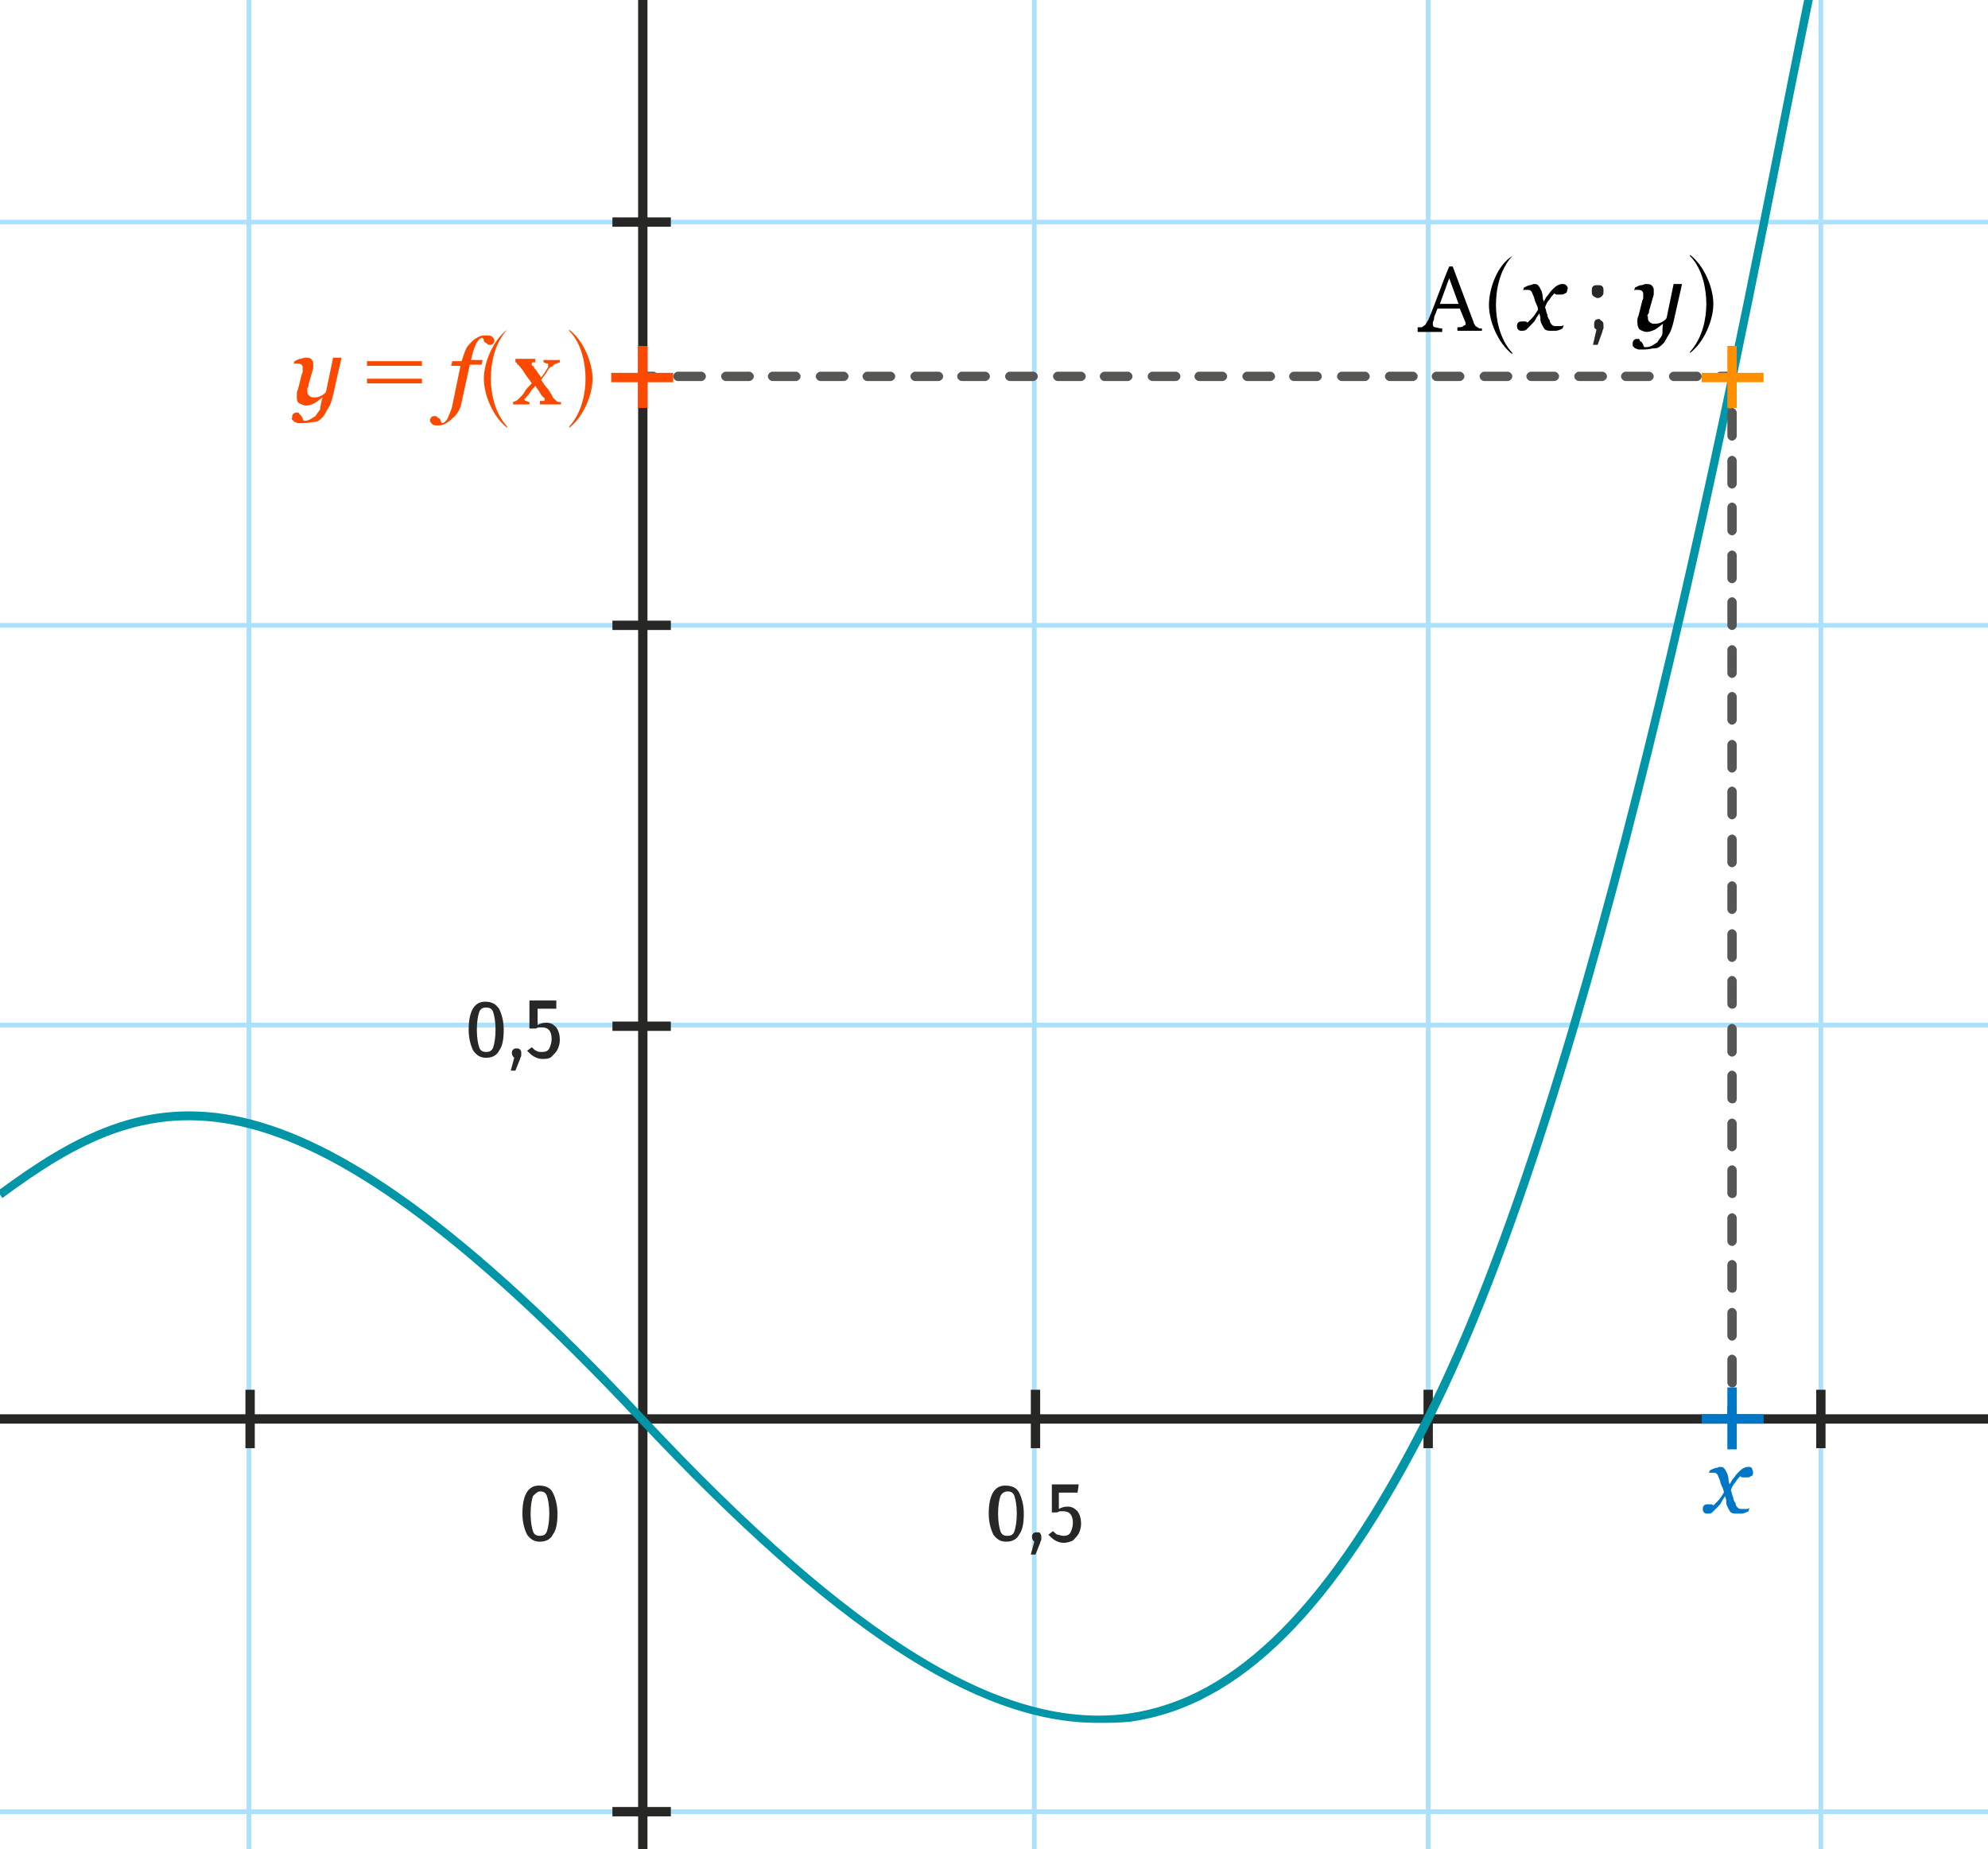 <svg xmlns="http://www.w3.org/2000/svg" xmlns:xlink="http://www.w3.org/1999/xlink" viewBox="0 0 170.1 158.2" enable-background="new 0 0 170.1 158.2"><style type="text/css">.st0{clip-path:url(#SVGID_2_);} .st1{fill:#272726;} .st2{fill:#ABE1FD;} .st3{fill:#0076C6;} .st4{fill:#FB4A00;} .st5{fill:#0096A8;} .st6{fill:#565655;} .st7{fill:#FE8F00;}</style><defs><path id="SVGID_1_" d="M0 0h170.1v158.2H0z"/></defs><clipPath id="SVGID_2_"><use xlink:href="#SVGID_1_" overflow="visible"/></clipPath><g class="st0"><path d="M-196.6 121h654.8v.8h-654.8zM54.6-189.3h.8V128h-.8zM54.6-203.1h.8v372.3h-.8z" class="st1"/><path d="M88.3-197.9h.4v367.1h-.4z" class="st2"/><path d="M88.2 118.9h.8v5h-.8zM87.2 127.7c.2.4.4 1 .4 1.8s-.1 1.4-.4 1.8c-.2.4-.6.6-1.1.6-.5 0-.8-.2-1.1-.6-.2-.4-.4-1-.4-1.8 0-1.6.5-2.4 1.4-2.4.6 0 1 .2 1.2.6zm-1.6.3c-.1.3-.2.8-.2 1.5s.1 1.2.2 1.5.3.4.6.4.5-.1.6-.4c.1-.3.2-.8.2-1.5s-.1-1.2-.2-1.5-.3-.4-.6-.4-.5.2-.6.4zM89 131.2c.1.1.1.2.1.3 0 .1 0 .1 0 .2s-.1.2-.1.3l-.4 1h-.4l.3-1.1c-.1-.1-.2-.2-.2-.4 0-.1 0-.2.1-.3.1-.1.2-.1.3-.1.2 0 .3 0 .3.1zM92.2 127.7h-1.6v1.4c.2-.1.4-.2.7-.2.4 0 .6.1.9.4.2.3.3.6.3 1.1 0 .3-.1.6-.2.8-.1.2-.3.4-.5.6-.2.1-.5.2-.8.2-.3 0-.5-.1-.7-.2-.2-.1-.4-.3-.6-.5l.4-.3c.1.1.3.3.4.3s.3.1.5.1c.3 0 .5-.1.6-.3s.2-.5.2-.8c0-.7-.3-1-.8-1-.1 0-.2 0-.3 0-.1 0-.2.1-.3.1H90V127h2.3l-.1.7z" class="st1"/><path d="M21.1-197.9h.4v367.1h-.4z" class="st2"/><path d="M21 118.9h.8v5H21z" class="st1"/><path d="M122-197.9h.4v367.1h-.4z" class="st2"/><path d="M121.8 118.9h.8v5h-.8z" class="st1"/><path d="M155.6-197.9h.4v367.1h-.4zM155.6-197.9h.4v367.1h-.4z" class="st2"/><path d="M155.4 118.9h.8v5h-.8zM47.3 127.7c.2.4.4 1 .4 1.8s-.1 1.4-.4 1.8c-.2.4-.6.6-1.1.6-.5 0-.8-.2-1.1-.6-.2-.4-.4-1-.4-1.8 0-1.6.5-2.4 1.4-2.4.6 0 1 .2 1.2.6zm-1.7.3c-.1.3-.2.8-.2 1.5s.1 1.2.2 1.5.3.4.6.4.5-.1.6-.4.2-.8.2-1.5-.1-1.2-.2-1.5-.3-.4-.6-.4c-.2 0-.4.2-.6.4z" class="st1"/><path d="M-180.4 87.5h638.6v.4h-638.6z" class="st2"/><path d="M52.4 87.4h5v.8h-5zM42.7 86.3c.2.4.4 1 .4 1.8s-.1 1.4-.4 1.8c-.2.4-.6.6-1.1.6-.5 0-.8-.2-1.1-.6-.2-.4-.4-1-.4-1.8 0-1.6.5-2.4 1.4-2.4.6 0 .9.2 1.2.6zm-1.7.3c-.1.3-.2.8-.2 1.5s.1 1.2.2 1.5.3.4.6.4.5-.1.6-.4.2-.8.2-1.5-.1-1.2-.2-1.5-.3-.4-.6-.4-.5.1-.6.4zM44.5 89.8c.1.1.1.2.1.3 0 .1 0 .1 0 .2s-.1.2-.1.3l-.4 1h-.4l.3-1.1c-.1-.1-.2-.2-.2-.4 0-.1 0-.2.1-.3s.2-.1.3-.1c.1 0 .2 0 .3.1zM47.6 86.3H46v1.4c.2-.1.4-.2.7-.2.4 0 .6.1.9.4.2.3.3.6.3 1.1 0 .3-.1.6-.2.8-.1.2-.3.4-.5.6s-.5.2-.8.2c-.3 0-.5-.1-.7-.2-.2-.1-.4-.3-.6-.5l.4-.3c.1.1.3.3.4.3.1.1.3.1.5.1.3 0 .5-.1.6-.3s.2-.5.2-.8c0-.7-.3-1-.8-1-.1 0-.2 0-.3 0-.1 0-.2.1-.3.1h-.5v-2.4h2.3v.7z" class="st1"/><path d="M-180.4 53.3h638.6v.4h-638.6z" class="st2"/><path d="M52.4 53.1h5v.8h-5z" class="st1"/><path d="M-180.4 18.8h638.6v.4h-638.6z" class="st2"/><path d="M52.4 18.6h5v.8h-5z" class="st1"/><path d="M-180.4 154.8h638.6v.4h-638.6z" class="st2"/><path d="M52.4 154.6h5v.8h-5z" class="st1"/><path d="M150 126c0 .2-.1.3-.2.3-.1.1-.2.1-.4.1-.1 0-.2 0-.3 0-.1 0-.2-.1-.2-.1-.1.1-.3.3-.4.5-.2.2-.3.4-.4.7.1.2.1.5.2.6 0 .2.1.4.2.5 0 .2.1.3.2.4s.2.1.4.1c.1 0 .1 0 .3 0 .1 0 .2 0 .3-.1l-.1.3c-.2.1-.4.2-.6.2-.1 0-.3 0-.4 0-.2 0-.3 0-.5-.1-.1-.1-.2-.3-.3-.5-.1-.2-.1-.3-.1-.5s-.1-.3-.1-.4c-.1.2-.2.3-.3.5s-.2.3-.4.5-.3.3-.4.4-.3.1-.4.1c-.1 0-.2 0-.3-.1s-.1-.2-.1-.3c0-.1 0-.2.1-.3s.2-.1.4-.1c.1 0 .2 0 .2 0 .1 0 .2.1.2.1.1-.1.2-.2.4-.4s.3-.4.5-.7c0-.2-.1-.4-.2-.6-.1-.2-.1-.4-.2-.6-.1-.2-.1-.3-.2-.4-.1-.1-.2-.1-.3-.1-.1 0-.2 0-.2 0-.1 0-.2 0-.2.1l.1-.3c.2-.1.4-.2.5-.2s.3-.1.3-.1c.2 0 .3 0 .4.1s.2.3.3.5c.1.3.1.5.1.5s0 .2.1.4c.1-.2.2-.4.3-.5s.2-.3.4-.5.3-.3.5-.4.3-.1.4-.1c.1 0 .2 0 .3.1 0 .1.1.2.1.4z" class="st3"/><path d="M127 28.3h-2.3V28c.2 0 .4 0 .5-.1s.2-.1.2-.1 0-.1 0-.1 0-.1 0-.1l-.5-1.2H123c-.1.2-.1.3-.2.5s-.1.3-.1.4c0 .1-.1.2-.1.3 0 .1 0 .1 0 .2s.1.2.2.2.3.1.6.1v.3h-2.1V28c.1 0 .2 0 .3 0s.2-.1.2-.1c.1-.1.2-.1.2-.2.1-.1.1-.2.2-.3.3-.7.6-1.5.9-2.3s.6-1.6.9-2.3h.3l1.8 4.8c0 .1.1.2.1.2 0 .1.1.1.2.2.1 0 .1.1.2.1s.2 0 .2 0v.2zm-2.2-2.3l-.8-2.2-.8 2.2h1.6zM129.4 21.9c-1.1 1.2-1.4 2.9-1.4 4.2 0 1.2.3 2.9 1.4 4.1v.1c-1.2-.9-2-2.8-2-4.2s.7-3.4 2-4.2zM134.1 24.8c0 .2-.1.3-.2.3-.1.1-.2.1-.4.1-.1 0-.2 0-.3 0-.1 0-.2-.1-.2-.1-.1.1-.3.3-.4.5-.2.2-.3.4-.4.7.1.2.1.5.2.6 0 .2.1.4.2.5 0 .2.1.3.2.4s.2.1.4.1c.1 0 .1 0 .3 0 .1 0 .2 0 .3-.1l-.1.3c-.2.1-.4.2-.6.2-.1 0-.3 0-.4 0-.2 0-.3 0-.5-.1-.1-.1-.2-.3-.3-.5-.1-.2-.1-.3-.1-.5s-.1-.3-.1-.4c-.1.2-.2.3-.3.5s-.2.3-.4.5-.3.3-.4.4-.3.1-.4.1c-.1 0-.2 0-.3-.1s-.1-.2-.1-.3c0-.1 0-.2.1-.3s.2-.1.4-.1c.1 0 .2 0 .2 0 .1 0 .2.1.2.1.1-.1.2-.2.4-.4s.3-.4.5-.7c0-.2-.1-.4-.2-.6-.1-.2-.1-.4-.2-.6-.1-.2-.1-.3-.2-.4-.1-.1-.2-.1-.3-.1-.1 0-.2 0-.2 0-.1 0-.2 0-.2.1l.1-.3c.2-.1.4-.2.5-.2s.3-.1.3-.1c.2 0 .3 0 .4.1s.2.3.3.5c.1.3.1.5.1.5s0 .2.1.4c.1-.2.2-.4.3-.5s.2-.3.4-.5.3-.3.5-.4.3-.1.4-.1c.1 0 .2 0 .3.1.1.1.2.2.1.4z"/><path d="M137.1 27.5c.1.1.1.2.1.4 0 .1 0 .2 0 .2s-.1.2-.1.3l-.4 1.1h-.4l.3-1.3c-.2-.1-.2-.2-.2-.4 0-.1 0-.3.1-.4.1-.1.2-.1.4-.1 0 .1.1.1.2.2zm0-3c.1.1.1.2.1.4s0 .3-.1.4c-.1.1-.2.2-.4.2-.1 0-.3-.1-.4-.2-.1-.1-.1-.2-.1-.4s0-.3.1-.4c.1-.1.2-.1.4-.1s.3 0 .4.1z" class="st1"/><path d="M142.3 27.7c-.3.2-.5.4-.7.5-.2.1-.5.2-.7.2-.2 0-.4-.1-.6-.2-.1-.1-.2-.3-.2-.6 0-.1 0-.1 0-.2s0-.2.1-.4l.3-1.2c0-.1.1-.2.1-.3s0-.2 0-.3c0-.1 0-.2-.1-.3 0 0-.1-.1-.3-.1-.1 0-.1 0-.2 0s-.2 0-.2.1l.1-.3c.2-.1.4-.2.5-.2.2 0 .3-.1.4-.1.2 0 .4 0 .5.1.1.1.2.2.2.4 0 0 0 .1 0 .2s0 .2 0 .2l-.4 1.4c0 .1 0 .2-.1.3s0 .2 0 .2c0 .2 0 .3.1.4.1.1.2.2.4.2s.4 0 .6-.1.4-.2.5-.4l.6-2.9h.7v.1l-.7 3.1c-.1.4-.2.8-.4 1.1-.2.3-.3.6-.5.8-.2.2-.4.4-.7.4s-.5.1-.9.1c-.2 0-.4 0-.5 0-.1 0-.2-.1-.3-.1-.1-.1-.1-.1-.2-.2 0-.1 0-.1 0-.2s0-.2.1-.3c.1-.1.2-.1.3-.1.1 0 .2 0 .2.1s.1.1.2.2c0 .1.1.1.1.2s.1.2.1.2h.1c.1 0 .3 0 .5-.1s.3-.2.5-.3c.1-.2.3-.4.4-.6s0-.6.1-1zM146.6 26c0 1.4-.8 3.3-2 4.2v-.1c1.1-1.2 1.4-2.9 1.4-4.1 0-1.2-.3-3-1.4-4.1v-.1c1.2.9 2 2.8 2 4.2z"/><path d="M27.6 34c-.3.2-.5.4-.7.5s-.5.2-.7.2c-.2 0-.4-.1-.6-.2s-.2-.3-.2-.6c0-.1 0-.1 0-.2s0-.2.1-.4l.3-1.2c0-.1.1-.2.1-.3s0-.2 0-.3c0-.1 0-.2-.1-.3 0 0-.1-.1-.3-.1-.1 0-.1 0-.2 0s-.2 0-.2.1l.1-.3c.2-.1.4-.2.5-.2s.3-.1.4-.1c.2 0 .4 0 .5.1s.2.2.2.4c0 0 0 .1 0 .2s0 .2 0 .2l-.4 1.4c0 .1 0 .2-.1.3 0 .1 0 .2 0 .2 0 .2 0 .3.1.4.1.1.2.2.4.2s.4 0 .6-.1c.2-.1.4-.2.5-.4l.6-2.9h.7v.1l-.7 3.1c-.1.4-.2.8-.4 1.1s-.3.6-.5.8c-.2.2-.4.4-.7.4s-.5.1-.9.1c-.2 0-.4 0-.5 0s-.2-.1-.3-.1c-.1-.1-.1-.1-.2-.2s0-.1 0-.2 0-.2.1-.3.2-.1.3-.1c.1 0 .2 0 .2.1.1.1.1.1.2.2 0 .1.1.1.1.2s.1.2.1.2c.1 0 .3 0 .5-.1s.3-.2.5-.3c.1-.2.3-.4.4-.6 0-.3.1-.6.2-1zM31.4 31.3v-.4h4.7v.4h-4.7zm0 1.5v-.4h4.7v.4h-4.7zM40.2 31.2l-.7 3.2c-.1.6-.4 1.1-.8 1.4-.4.4-.8.6-1.2.6-.2 0-.4 0-.5-.1s-.2-.2-.2-.3c0-.1 0-.2.1-.3s.2-.1.3-.1c.1 0 .2 0 .2.1.1 0 .1.1.2.1 0 0 .1.1.1.2s.1.1.1.2c.2 0 .4-.2.5-.4.1-.3.3-.6.4-1.1l.7-3.4h-.8l.1-.4h.8l.1-.3c.1-.3.2-.6.3-.8s.3-.4.5-.6c.2-.2.4-.3.6-.4.2-.1.4-.1.6-.1.2 0 .4 0 .5.1s.2.2.2.3c0 .1 0 .2-.1.3s-.2.1-.3.1c-.1 0-.2 0-.2-.1-.1 0-.1-.1-.2-.1-.1-.1-.1-.1-.1-.2s-.1-.1-.1-.2c-.2 0-.3.1-.5.4-.1.2-.3.6-.4 1.1l-.1.4h1l-.1.4h-1zM43.4 28.2c-1.1 1.2-1.4 2.9-1.4 4.2 0 1.2.3 2.9 1.4 4.1v.1c-1.2-.9-2-2.8-2-4.2s.8-3.3 2-4.2zM48 34.6h-1.8v-.3c.1 0 .2 0 .3 0 .1 0 .1 0 .1-.1 0 0 0-.1 0-.1s0-.1-.1-.1c-.1-.1-.2-.2-.3-.4-.1-.2-.3-.4-.4-.6-.1.2-.3.3-.4.5-.1.2-.2.3-.4.5 0 0 0 .1-.1.1s0 .1 0 .1c0 .1 0 .1.1.1s.2.1.3.1v.2h-1.4v-.2c.2-.1.3-.1.4-.2.1-.1.2-.2.3-.3.1-.1.2-.2.3-.4.1-.2.3-.4.6-.7-.1-.2-.3-.4-.5-.7-.2-.3-.3-.5-.5-.7-.1-.1-.1-.2-.2-.2s0-.2-.2-.2v-.3h1.7v.3c-.1 0-.2 0-.2 0s-.1 0-.1.1c0 0 0 0 0 .1s0 .1.1.1c.1.1.1.2.3.4.1.2.3.4.4.6.1-.1.2-.3.3-.4.1-.2.2-.3.3-.5 0 0 0 0 0-.1 0 0 0-.1 0-.1 0-.1 0-.1-.1-.1s-.2-.1-.3-.1v-.2h1.4v.2c-.2.1-.4.1-.5.2s-.2.2-.3.2c-.1.1-.2.2-.3.4-.1.2-.3.4-.5.7.2.3.4.6.6.8.1.2.3.4.4.7.1.1.2.2.3.3s.2.1.4.1v.2zM50.7 32.4c0 1.4-.8 3.3-2 4.2v-.1c1.1-1.2 1.4-2.9 1.4-4.1 0-1.2-.3-3-1.4-4.1v-.1c1.2.9 2 2.8 2 4.2z" class="st4"/><path d="M93.9 147.4c-10.4 0-22.7-8.1-39.3-25.8C24.1 89.1 12.8 93.2.2 102.5l-.4-.6c12.9-9.5 24.5-13.7 55.4 19.3 17.9 19.1 30.7 26.9 41.4 25.4 9.1-1.3 17.1-9.3 25.2-25.3 14.3-28.1 25.9-87.6 30.9-113 1.5-7.5 2.4-12.1 2.7-12.9l.7.3c-.3.7-1.3 5.8-2.7 12.7-5 25.4-16.6 85-30.9 113.2-8.2 16.2-16.4 24.4-25.8 25.7-.9.1-1.8.1-2.8.1z" class="st5"/><path d="M55.9 32.6h-1c-.2 0-.4-.2-.4-.4s.2-.4.4-.4h1c.2 0 .4.2.4.4s-.2.4-.4.4zM145.2 32.6h-2c-.2 0-.4-.2-.4-.4s.2-.4.4-.4h2c.2 0 .4.2.4.4s-.2.4-.4.4zm-4.1 0h-2c-.2 0-.4-.2-.4-.4s.2-.4.4-.4h2c.2 0 .4.2.4.4s-.2.4-.4.4zm-4 0h-2c-.2 0-.4-.2-.4-.4s.2-.4.4-.4h2c.2 0 .4.2.4.4s-.2.4-.4.4zm-4.1 0h-2c-.2 0-.4-.2-.4-.4s.2-.4.4-.4h2c.2 0 .4.2.4.4s-.2.4-.4.4zm-4 0h-2c-.2 0-.4-.2-.4-.4s.2-.4.4-.4h2c.2 0 .4.2.4.4s-.2.4-.4.4zm-4.1 0h-2c-.2 0-.4-.2-.4-.4s.2-.4.4-.4h2c.2 0 .4.2.4.4s-.2.4-.4.4zm-4 0h-2c-.2 0-.4-.2-.4-.4s.2-.4.4-.4h2c.2 0 .4.2.4.4s-.2.4-.4.4zm-4.1 0h-2c-.2 0-.4-.2-.4-.4s.2-.4.4-.4h2c.2 0 .4.2.4.4s-.2.4-.4.4zm-4.1 0h-2c-.2 0-.4-.2-.4-.4s.2-.4.4-.4h2c.2 0 .4.2.4.4s-.2.4-.4.4zm-4 0h-2c-.2 0-.4-.2-.4-.4s.2-.4.4-.4h2c.2 0 .4.2.4.4s-.2.4-.4.4zm-4.1 0h-2c-.2 0-.4-.2-.4-.4s.2-.4.4-.4h2c.2 0 .4.2.4.4s-.2.4-.4.4zm-4 0h-2c-.2 0-.4-.2-.4-.4s.2-.4.4-.4h2c.2 0 .4.2.4.4s-.2.4-.4.4zm-4.1 0h-2c-.2 0-.4-.2-.4-.4s.2-.4.4-.4h2c.2 0 .4.2.4.4s-.2.4-.4.4zm-4 0h-2c-.2 0-.4-.2-.4-.4s.2-.4.4-.4h2c.2 0 .4.2.4.4s-.2.4-.4.4zm-4.1 0h-2c-.2 0-.4-.2-.4-.4s.2-.4.4-.4h2c.2 0 .4.2.4.4s-.2.4-.4.4zm-4.1 0h-2c-.2 0-.4-.2-.4-.4s.2-.4.4-.4h2c.2 0 .4.2.4.4s-.2.4-.4.4zm-4 0h-2c-.2 0-.4-.2-.4-.4s.2-.4.4-.4h2c.2 0 .4.2.4.4s-.2.4-.4.4zm-4.1 0h-2c-.2 0-.4-.2-.4-.4s.2-.4.4-.4h2c.2 0 .4.2.4.4s-.2.4-.4.4zm-4 0h-2c-.2 0-.4-.2-.4-.4s.2-.4.4-.4h2c.2 0 .4.2.4.4s-.2.4-.4.4zm-4.1 0h-2c-.2 0-.4-.2-.4-.4s.2-.4.4-.4h2c.2 0 .4.2.4.4s-.2.4-.4.4zm-4 0h-2c-.2 0-.4-.2-.4-.4s.2-.4.4-.4h2c.2 0 .4.2.4.4s-.2.4-.4.4zm-4.1 0h-2c-.2 0-.4-.2-.4-.4s.2-.4.4-.4h2c.2 0 .4.2.4.4s-.2.4-.4.4zM148.2 33.6c-.2 0-.4-.2-.4-.4v-.6h-.6c-.2 0-.4-.2-.4-.4s.2-.4.4-.4h1.4v1.4c0 .3-.2.4-.4.4zM148.2 118.7c-.2 0-.4-.2-.4-.4v-2c0-.2.2-.4.4-.4s.4.2.4.4v2c0 .3-.2.4-.4.4zm0-4c-.2 0-.4-.2-.4-.4v-2c0-.2.2-.4.4-.4s.4.2.4.4v2c0 .2-.2.4-.4.4zm0-4.1c-.2 0-.4-.2-.4-.4v-2c0-.2.2-.4.4-.4s.4.2.4.4v2c0 .3-.2.4-.4.4zm0-4c-.2 0-.4-.2-.4-.4v-2c0-.2.2-.4.4-.4s.4.2.4.4v2c0 .2-.2.4-.4.4zm0-4.1c-.2 0-.4-.2-.4-.4v-2c0-.2.2-.4.4-.4s.4.2.4.4v2c0 .3-.2.4-.4.4zm0-4c-.2 0-.4-.2-.4-.4v-2c0-.2.2-.4.4-.4s.4.2.4.4v2c0 .2-.2.4-.4.4zm0-4.1c-.2 0-.4-.2-.4-.4v-2c0-.2.2-.4.4-.4s.4.2.4.4v2c0 .3-.2.4-.4.4zm0-4c-.2 0-.4-.2-.4-.4v-2c0-.2.2-.4.4-.4s.4.2.4.4v2c0 .2-.2.4-.4.4zm0-4.1c-.2 0-.4-.2-.4-.4v-2c0-.2.2-.4.4-.4s.4.2.4.4v2c0 .3-.2.4-.4.4zm0-4c-.2 0-.4-.2-.4-.4v-2c0-.2.2-.4.4-.4s.4.2.4.4v2c0 .2-.2.4-.4.4zm0-4.1c-.2 0-.4-.2-.4-.4v-2c0-.2.2-.4.4-.4s.4.2.4.4v2c0 .2-.2.4-.4.4zm0-4c-.2 0-.4-.2-.4-.4v-2c0-.2.2-.4.4-.4s.4.2.4.4v2c0 .2-.2.4-.4.4zm0-4.1c-.2 0-.4-.2-.4-.4v-2c0-.2.2-.4.4-.4s.4.2.4.4v2c0 .2-.2.4-.4.4zm0-4c-.2 0-.4-.2-.4-.4v-2c0-.2.2-.4.4-.4s.4.2.4.4v2c0 .2-.2.4-.4.4zm0-4.1c-.2 0-.4-.2-.4-.4v-2c0-.2.2-.4.4-.4s.4.2.4.4v2c0 .2-.2.4-.4.4zm0-4c-.2 0-.4-.2-.4-.4v-2c0-.2.2-.4.4-.4s.4.2.4.4v2c0 .2-.2.4-.4.4zm0-4.1c-.2 0-.4-.2-.4-.4v-2c0-.2.2-.4.4-.4s.4.2.4.4v2c0 .2-.2.4-.4.4zm0-4c-.2 0-.4-.2-.4-.4v-2c0-.2.2-.4.4-.4s.4.2.4.4v2c0 .2-.2.4-.4.4zm0-4.1c-.2 0-.4-.2-.4-.4v-2c0-.2.2-.4.4-.4s.4.2.4.4v2c0 .2-.2.4-.4.4zm0-4c-.2 0-.4-.2-.4-.4v-2c0-.2.2-.4.4-.4s.4.2.4.4v2c0 .2-.2.4-.4.4zm0-4.1c-.2 0-.4-.2-.4-.4v-2c0-.2.2-.4.4-.4s.4.2.4.4v2c0 .2-.2.4-.4.4zM148.2 121.8c-.2 0-.4-.2-.4-.4v-1c0-.2.2-.4.4-.4s.4.2.4.4v1c0 .2-.2.4-.4.4z" class="st6"/><path d="M147.8 29.6h.8v5.3h-.8zM145.6 31.9h5.3v.8h-5.3z" class="st7"/><path d="M147.8 118.7h.8v5.3h-.8zM145.6 121h5.3v.8h-5.3z" class="st3"/><path d="M54.6 29.6h.8v5.3h-.8zM52.3 31.9h5.3v.8h-5.3z" class="st4"/></g></svg>